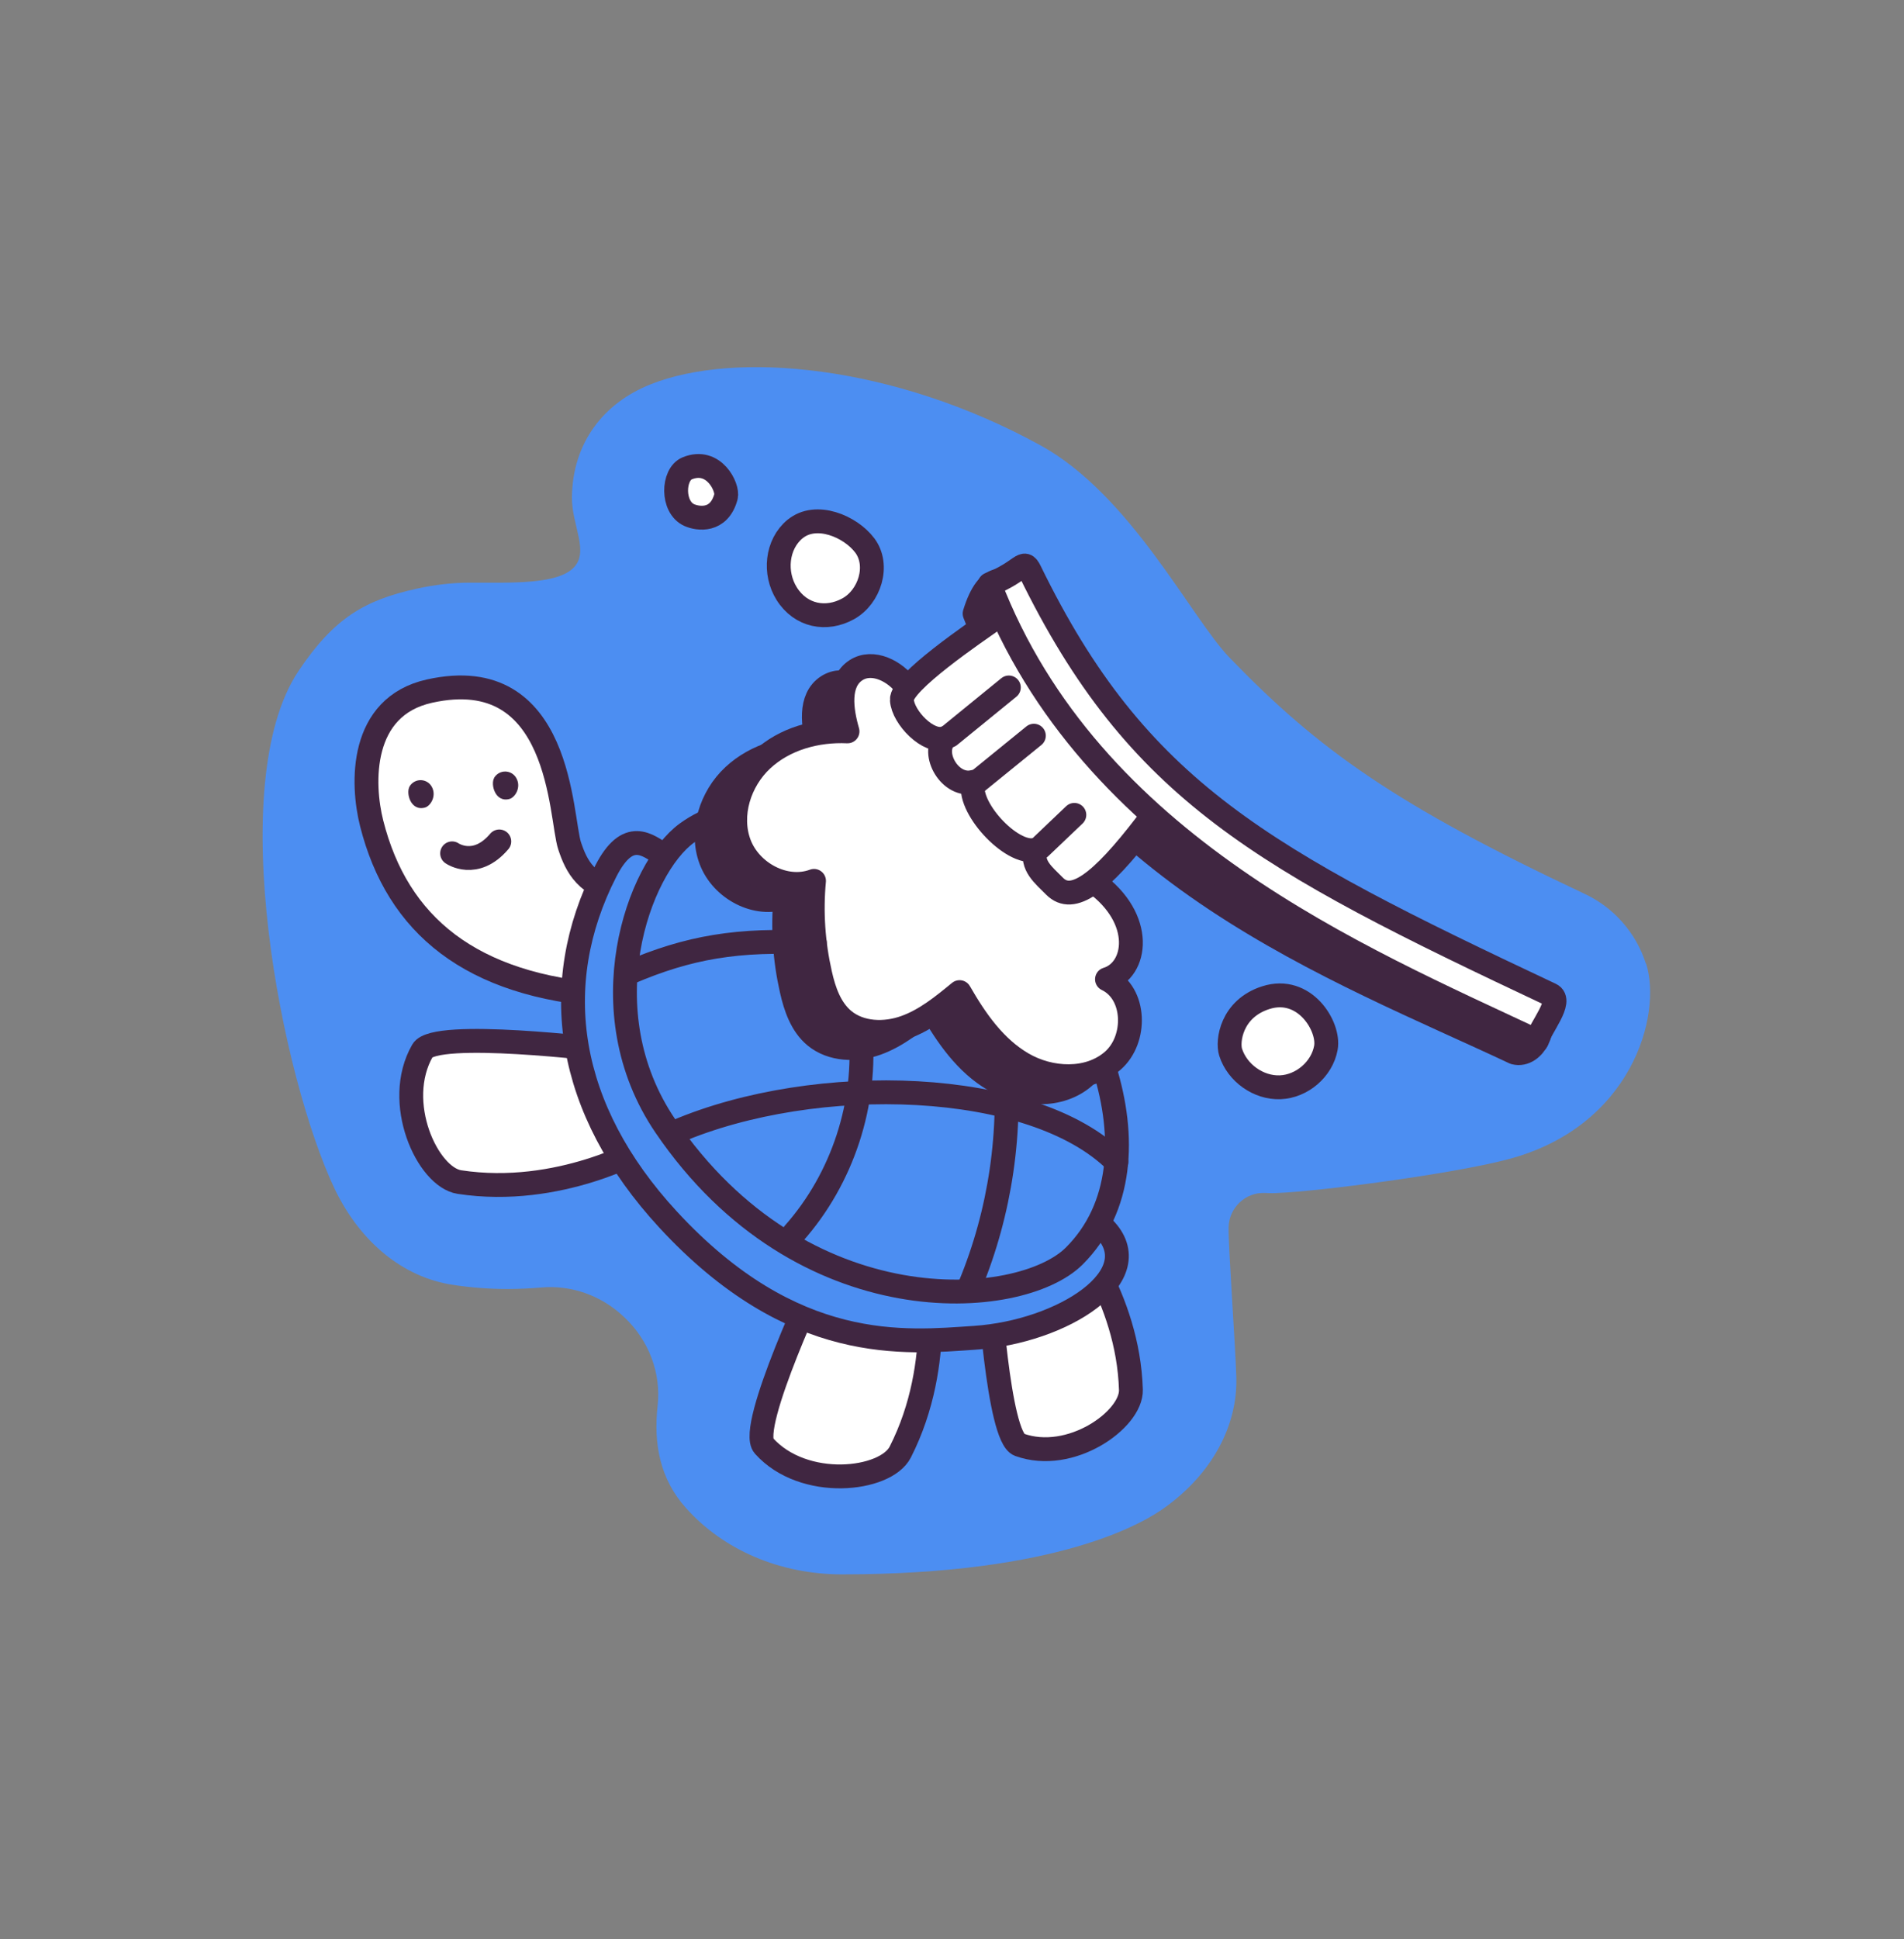 <svg width="55" height="56" viewBox="0 0 55 56" fill="none" xmlns="http://www.w3.org/2000/svg">
<rect x="0" y="0" width="55" height="56" fill="#808080" stroke="none"/>
<path d="M47.543 27.824C47.263 26.941 46.619 26.207 45.779 25.813C40.318 23.243 38.094 21.657 35.521 18.994C34.403 17.838 32.67 14.29 30.043 12.852C25.787 10.521 21.235 10.124 18.792 11.098C17.43 11.641 16.542 12.788 16.521 14.352C16.509 15.168 17.045 15.942 16.552 16.41C16.058 16.877 14.774 16.825 13.582 16.825C13.079 16.825 12.552 16.884 12.018 17.003C10.554 17.328 9.657 17.831 8.624 19.374C6.441 22.635 8.145 31.135 9.673 34.342C10.414 35.877 11.65 36.883 13.07 37.099C13.59 37.18 14.126 37.221 14.662 37.221C14.995 37.221 15.32 37.204 15.633 37.178C16.511 37.099 17.378 37.415 18.016 38.02L18.047 38.049C18.74 38.706 19.103 39.646 18.996 40.596C18.875 41.692 19.063 42.708 19.818 43.548C20.907 44.766 22.547 45.461 24.318 45.461C30.615 45.461 33.052 43.961 33.655 43.527C35.006 42.551 35.756 41.175 35.713 39.758C35.685 38.82 35.48 36.01 35.49 35.443C35.499 34.876 35.977 34.422 36.541 34.448C36.605 34.451 36.67 34.453 36.734 34.453C36.798 34.453 36.855 34.453 36.907 34.448C38.115 34.401 41.915 33.905 43.536 33.482C47.137 32.547 48.022 29.307 47.55 27.824H47.543Z" fill="#4C8EF2"/>
<path d="M43.75 30.395C38.625 27.983 31.047 25.251 28.153 17.718C28.552 16.41 29.112 16.83 29.112 16.83C32.21 23.184 36.033 25.458 44.36 29.376C44.735 29.552 44.338 30.544 43.75 30.395Z" fill="#402641" stroke="#402641" stroke-width="0.689" stroke-linecap="round" stroke-linejoin="round"/>
<path d="M17.46 30.321C17.46 30.321 12.564 29.716 12.205 30.337C11.348 31.833 12.35 33.993 13.271 34.133C16.157 34.574 18.621 33.141 18.621 33.141L17.458 30.321H17.46Z" fill="white" stroke="#402641" stroke-width="0.689" stroke-linecap="round" stroke-linejoin="round"/>
<path d="M23.702 36.755C23.702 36.755 21.587 41.215 22.067 41.749C23.216 43.031 25.582 42.761 26.005 41.93C27.331 39.328 26.745 36.537 26.745 36.537L23.702 36.755Z" fill="white" stroke="#402641" stroke-width="0.689" stroke-linecap="round" stroke-linejoin="round"/>
<path d="M17.541 28.742C13.598 28.465 11.481 26.718 10.736 23.775C10.446 22.628 10.382 20.404 12.409 19.956C16.245 19.106 16.178 23.606 16.456 24.43C16.648 25.004 16.933 25.619 18.053 25.811" fill="white"/>
<path d="M17.541 28.742C13.598 28.465 11.481 26.718 10.736 23.775C10.446 22.628 10.382 20.404 12.409 19.956C16.245 19.106 16.178 23.606 16.456 24.43C16.648 25.004 16.933 25.619 18.053 25.811" stroke="#402641" stroke-width="0.689" stroke-linecap="round" stroke-linejoin="round"/>
<path d="M28.559 36.938C28.559 36.938 28.827 41.495 29.444 41.718C30.925 42.255 32.694 40.992 32.668 40.131C32.587 37.43 30.892 35.419 30.892 35.419L28.559 36.938Z" fill="white" stroke="#402641" stroke-width="0.689" stroke-linecap="round" stroke-linejoin="round"/>
<path d="M22.967 15.275C22.43 15.719 22.354 16.55 22.724 17.141C23.135 17.796 23.876 17.924 24.5 17.58C25.124 17.236 25.409 16.324 24.982 15.752C24.566 15.197 23.57 14.777 22.967 15.277V15.275Z" fill="white" stroke="#402641" stroke-width="0.689" stroke-linecap="round" stroke-linejoin="round"/>
<path d="M19.85 13.524C19.43 13.697 19.399 14.646 19.912 14.874C20.157 14.983 20.774 15.081 20.971 14.34C21.039 14.081 20.626 13.206 19.85 13.524Z" fill="white" stroke="#402641" stroke-width="0.689" stroke-linecap="round" stroke-linejoin="round"/>
<path d="M36.563 28.809C35.568 29.127 35.447 30.065 35.549 30.385C35.741 30.983 36.354 31.42 36.98 31.396C37.607 31.372 38.188 30.876 38.3 30.257C38.412 29.637 37.683 28.448 36.563 28.809Z" fill="white" stroke="#402641" stroke-width="0.689" stroke-linecap="round" stroke-linejoin="round"/>
<path d="M19.162 24.691C18.708 24.401 18.143 23.898 17.5 25.154C15.808 28.453 16.366 32.037 19.294 35.21C22.914 39.134 26.161 38.763 28.15 38.63C30.697 38.462 33.255 36.829 31.876 35.45" fill="#4C8EF2"/>
<path d="M19.162 24.691C18.708 24.401 18.143 23.898 17.5 25.154C15.808 28.453 16.366 32.037 19.294 35.21C22.914 39.134 26.161 38.763 28.15 38.63C30.697 38.462 33.255 36.829 31.876 35.45" stroke="#402641" stroke-width="0.689" stroke-linecap="round" stroke-linejoin="round"/>
<path d="M31.033 36.267C33.827 33.473 31.38 28.028 28.586 26.053C26.559 24.62 22.329 22.248 19.842 24.055C18.437 25.073 16.958 29.189 19.22 32.514C23.165 38.312 29.471 37.828 31.033 36.267Z" fill="#4C8EF2" stroke="#402641" stroke-width="0.689" stroke-linecap="round" stroke-linejoin="round"/>
<path d="M25.371 20.309C25.043 19.842 24.381 19.507 23.902 19.818C23.365 20.167 23.479 20.971 23.657 21.584C22.767 21.544 21.841 21.795 21.189 22.403C20.536 23.01 20.22 24 20.534 24.833C20.847 25.666 21.853 26.212 22.689 25.901C22.606 26.799 22.667 27.708 22.867 28.586C22.978 29.082 23.154 29.595 23.543 29.92C24.025 30.321 24.737 30.34 25.326 30.129C25.914 29.917 26.41 29.511 26.895 29.113C27.358 29.92 27.91 30.715 28.713 31.182C29.515 31.65 30.623 31.705 31.321 31.092C32.019 30.48 31.991 29.143 31.153 28.742C32.012 28.484 32.254 27.005 30.787 25.942" fill="#402641"/>
<path d="M25.371 20.309C25.043 19.842 24.381 19.507 23.902 19.818C23.365 20.167 23.479 20.971 23.657 21.584C22.767 21.544 21.841 21.795 21.189 22.403C20.536 23.01 20.22 24 20.534 24.833C20.847 25.666 21.853 26.212 22.689 25.901C22.606 26.799 22.667 27.708 22.867 28.586C22.978 29.082 23.154 29.595 23.543 29.92C24.025 30.321 24.737 30.34 25.326 30.129C25.914 29.917 26.41 29.511 26.895 29.113C27.358 29.92 27.91 30.715 28.713 31.182C29.515 31.65 30.623 31.705 31.321 31.092C32.019 30.48 31.991 29.143 31.153 28.742C32.012 28.484 32.254 27.005 30.787 25.942" stroke="#402641" stroke-width="0.689" stroke-linecap="round" stroke-linejoin="round"/>
<path d="M26.195 19.844C25.868 19.377 25.206 19.042 24.726 19.353C24.19 19.702 24.304 20.506 24.482 21.119C23.592 21.078 22.666 21.33 22.013 21.938C21.361 22.545 21.045 23.535 21.358 24.368C21.672 25.201 22.678 25.747 23.514 25.436C23.43 26.333 23.492 27.242 23.692 28.121C23.803 28.617 23.979 29.129 24.368 29.455C24.85 29.856 25.562 29.875 26.15 29.663C26.739 29.452 27.235 29.046 27.719 28.648C28.182 29.455 28.735 30.25 29.538 30.717C30.34 31.185 31.448 31.239 32.146 30.627C32.844 30.015 32.815 28.678 31.977 28.277C32.837 28.019 33.079 26.54 31.612 25.477" fill="white"/>
<path d="M26.195 19.844C25.868 19.377 25.206 19.042 24.726 19.353C24.19 19.702 24.304 20.506 24.482 21.119C23.592 21.078 22.666 21.33 22.013 21.938C21.361 22.545 21.045 23.535 21.358 24.368C21.672 25.201 22.678 25.747 23.514 25.436C23.43 26.333 23.492 27.242 23.692 28.121C23.803 28.617 23.979 29.129 24.368 29.455C24.85 29.856 25.562 29.875 26.15 29.663C26.739 29.452 27.235 29.046 27.719 28.648C28.182 29.455 28.735 30.25 29.538 30.717C30.34 31.185 31.448 31.239 32.146 30.627C32.844 30.015 32.815 28.678 31.977 28.277C32.837 28.019 33.079 26.54 31.612 25.477" stroke="#402641" stroke-width="0.689" stroke-linecap="round" stroke-linejoin="round"/>
<path d="M28.781 17.829C28.171 18.264 26.021 19.707 26.052 20.212C26.082 20.718 26.832 21.489 27.302 21.309C26.878 21.748 27.445 22.752 28.128 22.576C27.884 23.257 29.215 24.715 29.916 24.537C29.783 24.985 30.136 25.263 30.466 25.593C30.979 26.105 31.779 25.534 33.106 23.803" fill="white"/>
<path d="M28.781 17.829C28.171 18.264 26.021 19.707 26.052 20.212C26.082 20.718 26.832 21.489 27.302 21.309C26.878 21.748 27.445 22.752 28.128 22.576C27.884 23.257 29.215 24.715 29.916 24.537C29.783 24.985 30.136 25.263 30.466 25.593C30.979 26.105 31.779 25.534 33.106 23.803" stroke="#402641" stroke-width="0.689" stroke-linecap="round" stroke-linejoin="round"/>
<path d="M28.02 37.119C28.9 34.99 29.242 32.64 29.007 30.349" stroke="#402641" stroke-width="0.689" stroke-linecap="round" stroke-linejoin="round"/>
<path d="M22.932 35.616C24.34 34.031 25.054 31.849 24.852 29.739" stroke="#402641" stroke-width="0.689" stroke-linecap="round" stroke-linejoin="round"/>
<path d="M18.176 28.087C19.881 27.359 21.309 27.102 23.538 27.228" stroke="#402641" stroke-width="0.689" stroke-linecap="round" stroke-linejoin="round"/>
<path d="M19.534 32.678C23.567 30.959 29.84 31.142 32.249 33.551" stroke="#402641" stroke-width="0.689" stroke-linecap="round" stroke-linejoin="round"/>
<path d="M44.39 30.057C39.265 27.646 31.48 24.406 28.587 16.872C29.536 16.505 29.56 16.096 29.752 16.493C32.85 22.847 36.467 24.8 44.793 28.719C45.168 28.894 44.485 29.68 44.387 30.057H44.39Z" fill="white" stroke="#402641" stroke-width="0.689" stroke-linecap="round" stroke-linejoin="round"/>
<path d="M14.279 22.455C14.16 22.642 14.305 23.186 14.72 23.07C14.884 23.022 15.06 22.733 14.917 22.472C14.784 22.227 14.433 22.208 14.276 22.455H14.279Z" fill="#402641"/>
<path d="M11.835 22.704C11.717 22.892 11.861 23.435 12.277 23.319C12.441 23.271 12.616 22.982 12.474 22.721C12.341 22.476 11.99 22.457 11.833 22.704H11.835Z" fill="#402641"/>
<path d="M28.153 22.635L29.865 21.244" stroke="#402641" stroke-width="0.689" stroke-linecap="round" stroke-linejoin="round"/>
<path d="M14.423 24.297C13.732 25.111 13.06 24.641 13.06 24.641L14.423 24.297Z" fill="white"/>
<path d="M14.423 24.297C13.732 25.111 13.06 24.641 13.06 24.641" stroke="#402641" stroke-width="0.689" stroke-linecap="round" stroke-linejoin="round"/>
<path d="M27.431 21.245L29.142 19.851" stroke="#402641" stroke-width="0.689" stroke-linecap="round" stroke-linejoin="round"/>
<path d="M30.044 24.473L31.034 23.53" stroke="#402641" stroke-width="0.689" stroke-linecap="round" stroke-linejoin="round"/>
</svg>
